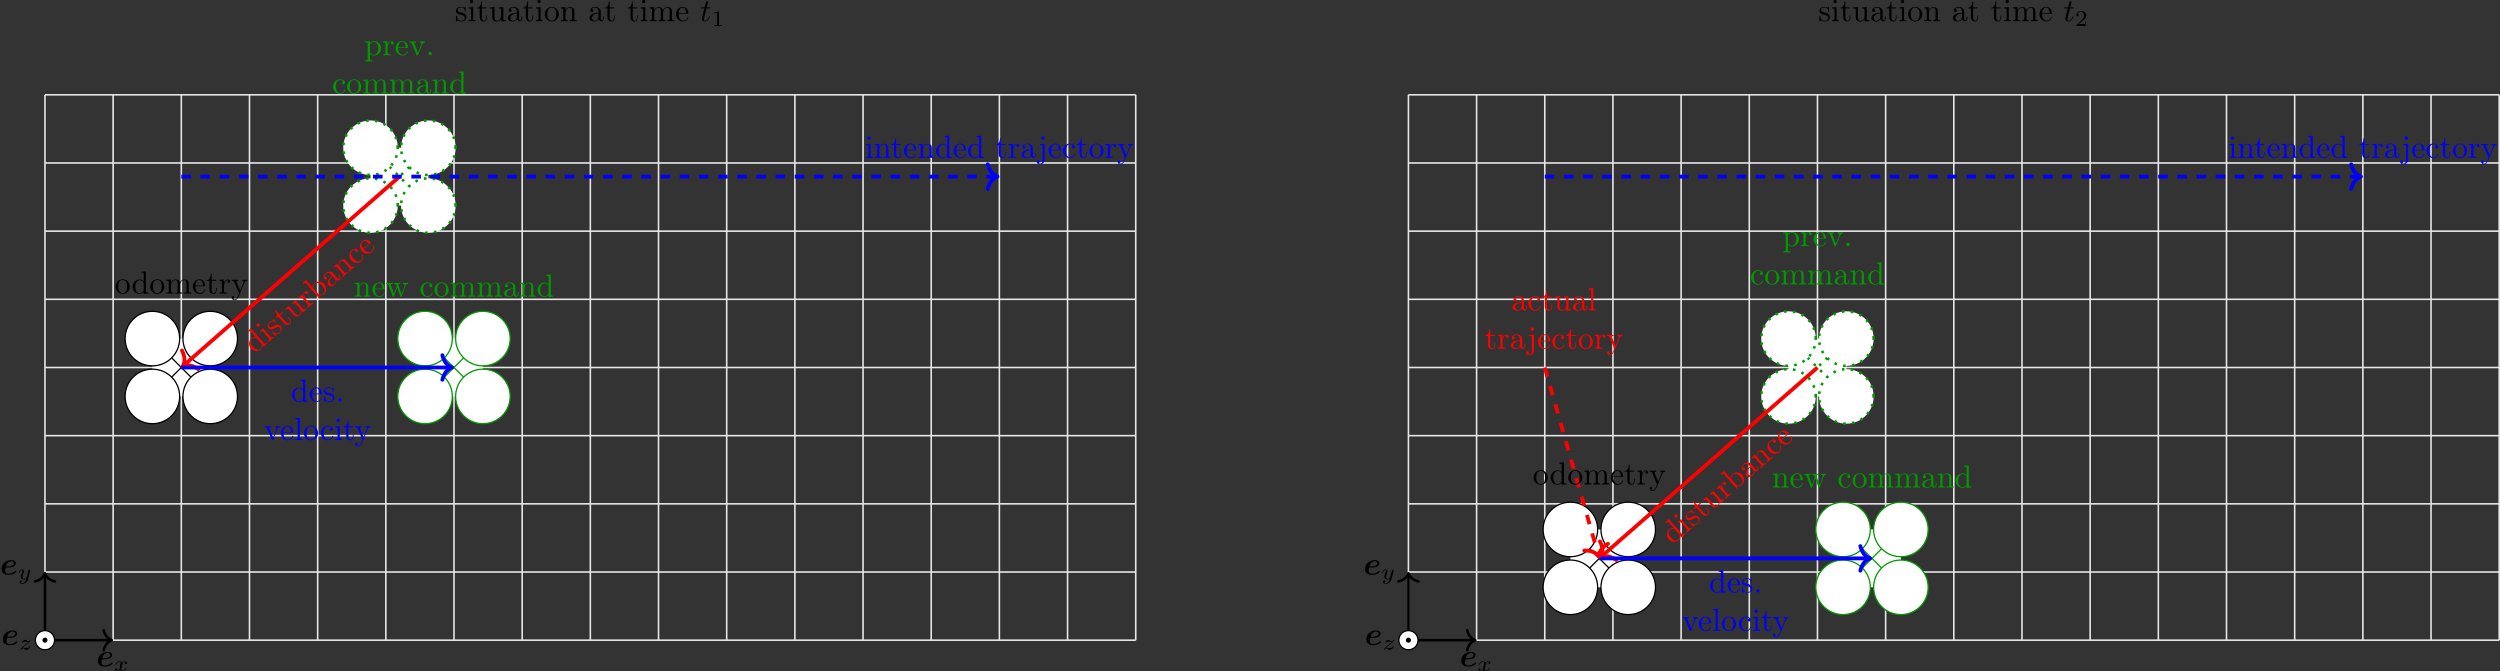<?xml version='1.0' encoding='UTF-8'?>
<!-- This file was generated by dvisvgm 2.1.3 -->
<svg height='209.285pt' version='1.1' viewBox='3.32 -212.605 779.638 209.285' width='779.638pt' xmlns='http://www.w3.org/2000/svg' xmlns:xlink='http://www.w3.org/1999/xlink'>
<rect x="3.32" y="-212.605" width="779.638" height="209.285" fill="#333333" stroke="none"/>
<defs>
<path d='M2.212 -2.172C2.879 -2.172 3.527 -2.232 3.945 -2.371C4.792 -2.66 4.932 -3.228 4.932 -3.547C4.932 -4.125 4.384 -4.503 3.567 -4.503C1.763 -4.503 0.488 -3.258 0.488 -1.714C0.488 -0.568 1.255 0.08 2.57 0.08C2.829 0.08 3.517 0.07 4.115 -0.159C4.692 -0.389 5.091 -0.797 5.091 -0.917C5.091 -0.996 4.932 -1.176 4.842 -1.176C4.782 -1.176 4.762 -1.146 4.692 -1.066C4.154 -0.498 3.377 -0.279 2.6 -0.279C1.883 -0.279 1.624 -0.677 1.624 -1.245C1.624 -1.435 1.664 -1.763 1.773 -2.172H2.212ZM1.863 -2.531C2.042 -3.258 2.281 -3.527 2.451 -3.686C2.8 -4.035 3.258 -4.144 3.567 -4.144C3.925 -4.144 4.334 -3.985 4.334 -3.537C4.334 -2.531 2.829 -2.531 1.863 -2.531Z' id='g0-101'/>
<path d='M2.052 -3.985H2.989C3.188 -3.985 3.288 -3.985 3.288 -4.184C3.288 -4.294 3.188 -4.294 3.009 -4.294H2.132C2.491 -5.709 2.54 -5.908 2.54 -5.968C2.54 -6.137 2.421 -6.237 2.252 -6.237C2.222 -6.237 1.943 -6.227 1.853 -5.878L1.465 -4.294H0.528C0.329 -4.294 0.229 -4.294 0.229 -4.105C0.229 -3.985 0.309 -3.985 0.508 -3.985H1.385C0.667 -1.156 0.628 -0.986 0.628 -0.807C0.628 -0.269 1.006 0.11 1.544 0.11C2.56 0.11 3.128 -1.345 3.128 -1.425C3.128 -1.524 3.049 -1.524 3.009 -1.524C2.919 -1.524 2.909 -1.494 2.859 -1.385C2.431 -0.349 1.903 -0.11 1.564 -0.11C1.355 -0.11 1.255 -0.239 1.255 -0.568C1.255 -0.807 1.275 -0.877 1.315 -1.046L2.052 -3.985Z' id='g2-116'/>
<path d='M1.305 -1.056C1.056 -1.026 0.857 -0.797 0.857 -0.548S1.056 -0.01 1.365 -0.01C1.634 -0.01 1.913 -0.219 1.913 -0.528C1.913 -0.787 1.714 -1.066 1.395 -1.066C1.365 -1.066 1.335 -1.056 1.305 -1.056Z' id='g1-46'/>
<path d='M1.116 -3.796C1.365 -4.105 1.803 -4.244 2.172 -4.244C2.909 -4.244 3.238 -3.577 3.238 -2.869V-2.61C2.092 -2.61 0.408 -2.252 0.408 -0.946V-0.867C0.488 -0.1 1.455 0.1 2.022 0.1C2.531 0.1 3.178 -0.239 3.308 -0.747H3.318C3.377 -0.319 3.646 0.05 4.095 0.05C4.503 0.05 4.862 -0.279 4.912 -0.727V-1.455H4.663V-0.946C4.663 -0.677 4.613 -0.269 4.304 -0.269C3.985 -0.269 3.935 -0.658 3.935 -0.927V-2.59C3.935 -2.72 3.945 -2.839 3.945 -2.969C3.945 -3.935 3.039 -4.463 2.212 -4.463C1.584 -4.463 0.697 -4.154 0.697 -3.357C0.697 -3.068 0.907 -2.879 1.166 -2.879C1.445 -2.879 1.614 -3.098 1.614 -3.337C1.614 -3.626 1.385 -3.796 1.116 -3.796ZM3.238 -2.401V-1.395C3.238 -0.707 2.76 -0.159 2.112 -0.12H2.072C1.604 -0.12 1.186 -0.488 1.186 -0.966V-1.016C1.255 -2.022 2.381 -2.371 3.238 -2.401Z' id='g1-97'/>
<path d='M0.269 -6.814V-6.506H0.438C0.747 -6.506 1.046 -6.476 1.046 -6.007V-0.01L1.285 -0.03L1.415 -0.199L1.654 -0.618H1.674C1.913 -0.139 2.501 0.1 2.999 0.1C4.234 0.1 5.191 -0.976 5.191 -2.162C5.191 -3.308 4.314 -4.403 3.039 -4.403C2.521 -4.403 2.062 -4.154 1.714 -3.766V-6.924L0.269 -6.814ZM4.344 -1.913C4.304 -1.435 4.254 -1.016 3.955 -0.648C3.706 -0.329 3.328 -0.12 2.929 -0.12C2.501 -0.12 2.112 -0.369 1.883 -0.727C1.803 -0.837 1.743 -0.927 1.743 -1.076V-2.74C1.743 -2.869 1.734 -2.999 1.734 -3.128C1.734 -3.726 2.461 -4.184 3.019 -4.184C4.095 -4.184 4.354 -2.929 4.354 -2.142C4.354 -2.062 4.354 -1.993 4.344 -1.913Z' id='g1-98'/>
<path d='M3.577 -3.856C3.318 -3.836 3.108 -3.676 3.108 -3.397C3.108 -3.128 3.298 -2.939 3.567 -2.939C3.865 -2.939 4.025 -3.158 4.025 -3.437V-3.497C3.925 -4.224 3.078 -4.463 2.501 -4.463C1.285 -4.463 0.329 -3.397 0.329 -2.162C0.329 -1.036 1.205 0.1 2.491 0.1C3.148 0.1 3.796 -0.259 4.065 -0.956C4.085 -1.016 4.135 -1.106 4.135 -1.176S4.085 -1.295 4.015 -1.295C3.865 -1.295 3.776 -0.917 3.706 -0.787C3.467 -0.399 3.059 -0.159 2.61 -0.149C1.544 -0.149 1.215 -1.215 1.166 -2.002V-2.122C1.166 -2.919 1.355 -4.115 2.451 -4.214H2.531C2.899 -4.214 3.288 -4.105 3.577 -3.856Z' id='g1-99'/>
<path d='M3.029 -6.814V-6.506H3.188C3.537 -6.506 3.806 -6.466 3.806 -5.888L3.796 -3.796C3.557 -4.194 2.989 -4.403 2.531 -4.403C1.305 -4.403 0.329 -3.347 0.329 -2.142C0.329 -1.076 1.146 0.1 2.461 0.1C2.979 0.1 3.447 -0.149 3.776 -0.548V0.1L5.25 -0.01V-0.319H5.081C4.772 -0.319 4.473 -0.349 4.473 -0.817V-6.924L3.029 -6.814ZM1.166 -1.903V-2.052C1.166 -2.79 1.255 -3.537 1.943 -3.995C2.142 -4.115 2.371 -4.184 2.6 -4.184C3.088 -4.184 3.786 -3.786 3.786 -3.158C3.786 -3.029 3.776 -2.899 3.776 -2.77V-1.116C3.776 -0.986 3.726 -0.897 3.656 -0.797C3.397 -0.408 2.969 -0.12 2.501 -0.12C1.773 -0.12 1.315 -0.787 1.205 -1.474C1.186 -1.614 1.186 -1.763 1.166 -1.903Z' id='g1-100'/>
<path d='M1.116 -2.311H3.985C4.095 -2.311 4.144 -2.381 4.144 -2.491C4.144 -3.547 3.497 -4.463 2.381 -4.463C1.156 -4.463 0.279 -3.377 0.279 -2.192C0.279 -1.275 0.787 -0.458 1.664 -0.06C1.893 0.04 2.162 0.1 2.411 0.1H2.441C3.208 0.1 3.846 -0.329 4.115 -1.096C4.125 -1.126 4.125 -1.166 4.125 -1.196C4.125 -1.265 4.085 -1.315 4.015 -1.315C3.865 -1.315 3.806 -0.986 3.746 -0.877C3.497 -0.438 3.019 -0.149 2.501 -0.149C2.132 -0.149 1.813 -0.359 1.544 -0.628C1.146 -1.086 1.116 -1.734 1.116 -2.311ZM1.126 -2.521C1.126 -3.288 1.534 -4.244 2.351 -4.244H2.401C3.377 -4.154 3.367 -3.118 3.467 -2.521H1.126Z' id='g1-101'/>
<path d='M0.369 -4.294V-3.985H0.558C0.847 -3.985 1.106 -3.945 1.106 -3.487V-0.727C1.106 -0.379 0.927 -0.319 0.329 -0.319V-0.01H2.471V-0.319H2.271C2.012 -0.319 1.773 -0.349 1.773 -0.667V-4.403L0.369 -4.294ZM1.205 -6.665C0.956 -6.635 0.757 -6.416 0.757 -6.147C0.757 -5.858 1.006 -5.619 1.285 -5.619C1.554 -5.619 1.813 -5.838 1.813 -6.147C1.813 -6.436 1.564 -6.675 1.285 -6.675C1.255 -6.675 1.235 -6.665 1.205 -6.665Z' id='g1-105'/>
<path d='M0.578 -4.294V-3.985H0.767C1.106 -3.985 1.425 -3.955 1.425 -3.497V-0.199C1.425 -0.02 1.435 0.159 1.435 0.339C1.435 0.897 1.375 1.813 0.697 1.813C0.548 1.813 0.289 1.783 0.169 1.674C0.399 1.644 0.518 1.435 0.518 1.225C0.518 0.936 0.299 0.777 0.06 0.777H0.02C-0.209 0.777 -0.399 0.996 -0.399 1.235C-0.399 1.793 0.219 2.032 0.687 2.032C1.455 2.032 2.092 1.415 2.092 0.488V-4.403L0.578 -4.294ZM1.484 -6.665C1.235 -6.635 1.036 -6.416 1.036 -6.147C1.036 -5.858 1.285 -5.619 1.564 -5.619C1.833 -5.619 2.092 -5.838 2.092 -6.147C2.092 -6.436 1.843 -6.675 1.564 -6.675C1.534 -6.675 1.514 -6.665 1.484 -6.665Z' id='g1-106'/>
<path d='M0.329 -6.814V-6.506H0.478C0.847 -6.506 1.106 -6.466 1.106 -5.988V-0.956C1.106 -0.887 1.116 -0.817 1.116 -0.737C1.116 -0.359 0.847 -0.319 0.568 -0.319H0.329V-0.01H2.55V-0.319H2.301C2.012 -0.319 1.773 -0.359 1.773 -0.747V-6.924L0.329 -6.814Z' id='g1-108'/>
<path d='M0.319 -4.294V-3.985H0.468C0.797 -3.985 1.096 -3.955 1.096 -3.487V-0.737C1.096 -0.329 0.817 -0.319 0.379 -0.319H0.319V-0.01H2.57V-0.319H2.311C2.032 -0.319 1.793 -0.359 1.793 -0.727V-2.55C1.793 -3.278 2.192 -4.184 3.148 -4.184C3.786 -4.184 3.856 -3.527 3.856 -3.068V-0.697C3.856 -0.339 3.557 -0.319 3.228 -0.319H3.078V-0.01H5.33V-0.319H5.071C4.792 -0.319 4.553 -0.359 4.553 -0.727V-2.55C4.553 -3.278 4.951 -4.184 5.908 -4.184C6.545 -4.184 6.615 -3.527 6.615 -3.068V-0.697C6.615 -0.339 6.316 -0.319 5.988 -0.319H5.838V-0.01H8.09V-0.319H7.88C7.582 -0.319 7.313 -0.349 7.313 -0.697V-2.949C7.313 -3.318 7.293 -3.646 7.054 -3.985C6.795 -4.314 6.366 -4.403 5.968 -4.403C5.32 -4.403 4.792 -4.025 4.523 -3.447C4.334 -4.154 3.885 -4.403 3.198 -4.403C2.56 -4.403 1.953 -4.005 1.743 -3.387L1.734 -4.403L0.319 -4.294Z' id='g1-109'/>
<path d='M0.319 -4.294V-3.985H0.468C0.797 -3.985 1.096 -3.955 1.096 -3.487V-0.737C1.096 -0.329 0.817 -0.319 0.379 -0.319H0.319V-0.01H2.57V-0.319H2.311C2.032 -0.319 1.793 -0.359 1.793 -0.727V-2.55C1.793 -3.268 2.162 -4.184 3.148 -4.184C3.786 -4.184 3.846 -3.497 3.846 -3.068V-0.687C3.846 -0.349 3.557 -0.319 3.248 -0.319H3.068V-0.01H5.32V-0.319H5.071C4.802 -0.319 4.543 -0.359 4.543 -0.697V-2.879C4.543 -3.208 4.533 -3.547 4.374 -3.846C4.144 -4.284 3.636 -4.403 3.178 -4.403C2.57 -4.403 1.943 -3.985 1.743 -3.387L1.734 -4.403L0.319 -4.294Z' id='g1-110'/>
<path d='M2.341 -4.463C1.086 -4.334 0.279 -3.278 0.279 -2.122C0.279 -0.996 1.166 0.1 2.491 0.1C3.686 0.1 4.692 -0.877 4.692 -2.132C4.692 -3.318 3.796 -4.473 2.471 -4.473C2.431 -4.473 2.381 -4.463 2.341 -4.463ZM1.116 -1.893V-2.331C1.116 -3.088 1.355 -4.244 2.481 -4.244C3.288 -4.244 3.746 -3.567 3.836 -2.809C3.856 -2.59 3.856 -2.381 3.856 -2.162C3.856 -1.514 3.786 -0.707 3.148 -0.339C2.949 -0.209 2.73 -0.149 2.501 -0.149C1.773 -0.149 1.265 -0.717 1.156 -1.494C1.136 -1.624 1.136 -1.763 1.116 -1.893Z' id='g1-111'/>
<path d='M0.269 -4.294V-3.985H0.458C0.757 -3.985 1.046 -3.955 1.046 -3.557V1.215C1.046 1.574 0.787 1.614 0.498 1.614H0.269V1.923H2.521V1.614H2.281C1.983 1.614 1.743 1.574 1.743 1.215L1.753 -0.508C1.983 -0.1 2.54 0.1 2.969 0.1C4.204 0.1 5.191 -0.956 5.191 -2.162C5.191 -3.357 4.264 -4.403 3.098 -4.403C2.55 -4.403 2.072 -4.164 1.714 -3.756V-4.403L0.269 -4.294ZM4.344 -1.983C4.294 -1.255 3.905 -0.209 2.999 -0.12H2.939C2.511 -0.12 2.122 -0.359 1.883 -0.717C1.803 -0.827 1.743 -0.927 1.743 -1.066V-2.74C1.743 -2.869 1.734 -2.999 1.734 -3.128C1.734 -3.656 2.411 -4.154 2.999 -4.154C4.005 -4.154 4.354 -2.849 4.354 -2.142C4.354 -2.092 4.354 -2.032 4.344 -1.983Z' id='g1-112'/>
<path d='M0.269 -4.294V-3.985H0.418C0.747 -3.985 1.046 -3.955 1.046 -3.487V-0.737C1.046 -0.329 0.767 -0.319 0.329 -0.319H0.269V-0.01H2.68V-0.319C2.56 -0.319 2.421 -0.309 2.301 -0.309C1.983 -0.309 1.714 -0.359 1.714 -0.727V-2.052C1.714 -2.899 1.913 -4.184 2.889 -4.184C2.929 -4.184 2.959 -4.184 2.999 -4.174V-4.164C2.849 -4.105 2.77 -3.945 2.77 -3.786C2.77 -3.557 2.919 -3.397 3.148 -3.357C3.437 -3.357 3.626 -3.537 3.626 -3.786C3.626 -4.184 3.248 -4.403 2.889 -4.403C2.301 -4.403 1.773 -3.875 1.674 -3.337L1.664 -4.403L0.269 -4.294Z' id='g1-114'/>
<path d='M1.753 -4.463C1.385 -4.423 0.996 -4.354 0.707 -4.105C0.468 -3.895 0.329 -3.557 0.329 -3.238C0.329 -1.534 3.098 -2.501 3.098 -1.006C3.098 -0.399 2.55 -0.12 2.002 -0.12C1.245 -0.12 0.737 -0.658 0.598 -1.514C0.578 -1.604 0.568 -1.694 0.448 -1.694C0.369 -1.694 0.329 -1.634 0.329 -1.564V0.01C0.339 0.06 0.369 0.09 0.418 0.1H0.438C0.598 0.1 0.757 -0.269 0.877 -0.299H0.887C0.966 -0.299 1.235 -0.05 1.445 0.02C1.614 0.08 1.793 0.1 1.973 0.1C2.8 0.1 3.587 -0.339 3.587 -1.255C3.587 -1.913 3.108 -2.451 2.451 -2.62C1.833 -2.79 0.817 -2.79 0.817 -3.517C0.817 -4.125 1.484 -4.274 1.923 -4.274C2.411 -4.274 3.088 -4.005 3.088 -3.148C3.088 -3.059 3.098 -2.979 3.208 -2.979C3.308 -2.979 3.347 -3.059 3.347 -3.158C3.347 -3.208 3.337 -3.258 3.337 -3.298V-4.324C3.337 -4.384 3.308 -4.463 3.228 -4.463C3.068 -4.463 2.969 -4.214 2.859 -4.214H2.849C2.77 -4.214 2.61 -4.344 2.491 -4.384C2.311 -4.443 2.112 -4.473 1.923 -4.473C1.863 -4.473 1.813 -4.463 1.753 -4.463Z' id='g1-115'/>
<path d='M1.484 -6.137C1.484 -5.45 1.196 -4.204 0.179 -4.204V-3.985H1.036V-1.415C1.036 -1.086 1.056 -0.757 1.215 -0.468C1.435 -0.07 1.903 0.1 2.341 0.1C3.158 0.1 3.318 -0.817 3.318 -1.445V-1.813H3.068C3.068 -1.664 3.078 -1.514 3.078 -1.355C3.078 -0.917 2.979 -0.149 2.391 -0.149C1.823 -0.149 1.734 -0.837 1.734 -1.285V-3.985H3.148V-4.294H1.734V-6.137H1.484Z' id='g1-116'/>
<path d='M0.319 -4.294V-3.985H0.458C0.737 -3.985 1.026 -3.965 1.086 -3.666C1.096 -3.557 1.096 -3.457 1.096 -3.347V-1.365C1.096 -1.036 1.106 -0.727 1.285 -0.438C1.554 -0.01 2.122 0.11 2.59 0.11C3.039 0.11 3.447 -0.09 3.696 -0.458C3.766 -0.558 3.836 -0.658 3.865 -0.777L3.875 0.1L5.32 -0.01V-0.319H5.171C4.842 -0.319 4.543 -0.349 4.543 -0.797V-4.403L3.068 -4.294V-3.985H3.218C3.547 -3.985 3.846 -3.955 3.846 -3.487V-1.684C3.846 -0.946 3.467 -0.13 2.64 -0.13C2.082 -0.13 1.793 -0.269 1.793 -1.325V-4.403L0.319 -4.294Z' id='g1-117'/>
<path d='M0.189 -4.294V-3.985H0.379C0.877 -3.985 0.917 -3.786 1.225 -3.029L2.032 -1.026C2.192 -0.648 2.391 0.1 2.63 0.1C2.859 0.1 3.049 -0.618 3.198 -0.986L4.035 -3.049C4.284 -3.666 4.503 -3.985 5.061 -3.985V-4.294H3.457V-3.985C3.676 -3.985 3.925 -3.816 3.925 -3.577C3.925 -3.447 3.865 -3.308 3.816 -3.178C3.527 -2.471 3.248 -1.773 2.959 -1.076C2.929 -0.986 2.879 -0.897 2.859 -0.797H2.849C2.78 -1.026 2.67 -1.255 2.58 -1.484L1.763 -3.497C1.734 -3.577 1.694 -3.656 1.694 -3.736V-3.776C1.743 -3.975 2.052 -3.985 2.252 -3.985V-4.294H0.189Z' id='g1-118'/>
<path d='M0.179 -4.294V-3.985H0.329C0.847 -3.985 0.867 -3.766 1.116 -3.059C1.365 -2.371 1.624 -1.684 1.863 -0.996L2.162 -0.159C2.202 -0.05 2.232 0.09 2.371 0.1H2.391C2.61 0.1 2.75 -0.568 2.879 -0.897C3.059 -1.425 3.248 -1.953 3.447 -2.481C3.497 -2.62 3.557 -2.76 3.587 -2.899H3.597C3.626 -2.76 3.686 -2.62 3.736 -2.481L4.025 -1.674C4.204 -1.156 4.403 -0.648 4.583 -0.13C4.623 -0.02 4.663 0.1 4.802 0.1C5.021 0.1 5.191 -0.608 5.31 -0.966L5.878 -2.55C6.107 -3.178 6.247 -3.985 7.004 -3.985V-4.294H5.36V-3.985C5.619 -3.975 5.898 -3.836 5.928 -3.557C5.928 -3.278 5.758 -2.959 5.669 -2.7C5.509 -2.271 5.36 -1.843 5.21 -1.415C5.131 -1.205 5.031 -0.986 4.981 -0.767H4.971C4.922 -1.006 4.792 -1.305 4.692 -1.554C4.463 -2.202 4.224 -2.839 4.005 -3.497C3.975 -3.567 3.945 -3.646 3.945 -3.726V-3.766C3.995 -3.985 4.324 -3.985 4.523 -3.985V-4.294H2.59V-3.985H2.77C3.158 -3.985 3.248 -3.836 3.377 -3.497C3.397 -3.427 3.447 -3.337 3.447 -3.258C3.437 -3.168 3.387 -3.068 3.357 -2.989L2.79 -1.405C2.73 -1.235 2.68 -1.066 2.61 -0.907C2.491 -1.166 2.411 -1.455 2.311 -1.724C2.162 -2.152 2.002 -2.58 1.853 -3.009L1.674 -3.517C1.654 -3.577 1.614 -3.646 1.614 -3.716C1.614 -3.975 1.983 -3.985 2.202 -3.985V-4.294H0.179Z' id='g1-119'/>
<path d='M0.189 -4.294V-3.985H0.349C0.628 -3.985 0.847 -3.955 1.016 -3.577C1.474 -2.481 1.913 -1.375 2.381 -0.279C2.411 -0.199 2.481 -0.09 2.481 0C2.481 0.01 2.471 0.03 2.471 0.04C2.401 0.249 2.301 0.448 2.212 0.648C2.012 1.136 1.724 1.813 1.106 1.813C0.956 1.813 0.757 1.753 0.638 1.634C0.827 1.604 1.026 1.494 1.026 1.215C1.026 0.996 0.877 0.817 0.658 0.797C0.349 0.797 0.189 0.976 0.189 1.225C0.189 1.724 0.658 2.032 1.106 2.032H1.116C1.833 2.032 2.212 1.295 2.461 0.707L2.76 -0.01C3.108 -0.867 3.467 -1.724 3.826 -2.58L4.065 -3.148C4.234 -3.616 4.493 -3.985 5.061 -3.985V-4.294H3.457V-3.985C3.686 -3.985 3.915 -3.826 3.915 -3.577C3.915 -3.447 3.856 -3.318 3.806 -3.198C3.517 -2.521 3.258 -1.833 2.959 -1.156C2.929 -1.066 2.879 -0.976 2.859 -0.887H2.849C2.78 -1.116 2.67 -1.325 2.58 -1.544C2.321 -2.192 2.012 -2.849 1.773 -3.507C1.743 -3.577 1.704 -3.646 1.704 -3.726V-3.766C1.763 -3.985 2.052 -3.985 2.252 -3.985V-4.294H0.189Z' id='g1-121'/>
<path d='M2.336 -4.435C2.336 -4.624 2.322 -4.631 2.127 -4.631C1.681 -4.191 1.046 -4.184 0.76 -4.184V-3.933C0.928 -3.933 1.388 -3.933 1.771 -4.129V-0.572C1.771 -0.342 1.771 -0.251 1.074 -0.251H0.809V0C0.934 -0.007 1.792 -0.028 2.05 -0.028C2.267 -0.028 3.145 -0.007 3.299 0V-0.251H3.034C2.336 -0.251 2.336 -0.342 2.336 -0.572V-4.435Z' id='g4-49'/>
<path d='M3.522 -1.269H3.285C3.264 -1.116 3.194 -0.704 3.103 -0.635C3.048 -0.593 2.511 -0.593 2.413 -0.593H1.13C1.862 -1.241 2.106 -1.437 2.525 -1.764C3.041 -2.176 3.522 -2.608 3.522 -3.271C3.522 -4.115 2.783 -4.631 1.89 -4.631C1.025 -4.631 0.439 -4.024 0.439 -3.382C0.439 -3.027 0.739 -2.992 0.809 -2.992C0.976 -2.992 1.179 -3.11 1.179 -3.361C1.179 -3.487 1.13 -3.731 0.767 -3.731C0.983 -4.226 1.458 -4.38 1.785 -4.38C2.483 -4.38 2.845 -3.836 2.845 -3.271C2.845 -2.664 2.413 -2.183 2.19 -1.932L0.509 -0.272C0.439 -0.209 0.439 -0.195 0.439 0H3.313L3.522 -1.269Z' id='g4-50'/>
<path d='M1.736 -0.739C1.667 -0.502 1.437 -0.126 1.081 -0.126C1.06 -0.126 0.851 -0.126 0.704 -0.223C0.99 -0.314 1.011 -0.565 1.011 -0.607C1.011 -0.76 0.893 -0.865 0.732 -0.865C0.537 -0.865 0.335 -0.697 0.335 -0.439C0.335 -0.091 0.725 0.07 1.067 0.07C1.388 0.07 1.674 -0.133 1.848 -0.425C2.015 -0.056 2.399 0.07 2.678 0.07C3.48 0.07 3.905 -0.802 3.905 -0.997C3.905 -1.088 3.815 -1.088 3.794 -1.088C3.696 -1.088 3.689 -1.053 3.661 -0.969C3.515 -0.488 3.096 -0.126 2.706 -0.126C2.427 -0.126 2.28 -0.314 2.28 -0.579C2.28 -0.76 2.448 -1.395 2.643 -2.169C2.783 -2.706 3.096 -2.88 3.327 -2.88C3.34 -2.88 3.557 -2.88 3.703 -2.783C3.48 -2.72 3.396 -2.525 3.396 -2.399C3.396 -2.246 3.515 -2.141 3.675 -2.141S4.066 -2.273 4.066 -2.566C4.066 -2.957 3.619 -3.075 3.34 -3.075C2.992 -3.075 2.713 -2.845 2.559 -2.58C2.434 -2.866 2.113 -3.075 1.723 -3.075C0.941 -3.075 0.495 -2.218 0.495 -2.008C0.495 -1.918 0.593 -1.918 0.614 -1.918C0.704 -1.918 0.711 -1.946 0.746 -2.036C0.921 -2.58 1.36 -2.88 1.702 -2.88C1.932 -2.88 2.12 -2.755 2.12 -2.42C2.12 -2.28 2.036 -1.932 1.974 -1.695L1.736 -0.739Z' id='g3-120'/>
<path d='M3.877 -2.629C3.905 -2.727 3.905 -2.741 3.905 -2.783C3.905 -2.922 3.794 -3.006 3.675 -3.006C3.599 -3.006 3.466 -2.971 3.389 -2.838C3.368 -2.797 3.313 -2.573 3.278 -2.434L3.131 -1.855C3.089 -1.688 2.873 -0.809 2.852 -0.732C2.845 -0.732 2.538 -0.126 1.995 -0.126C1.52 -0.126 1.52 -0.579 1.52 -0.704C1.52 -1.081 1.681 -1.52 1.89 -2.057C1.974 -2.28 2.008 -2.364 2.008 -2.483C2.008 -2.817 1.723 -3.075 1.346 -3.075C0.642 -3.075 0.328 -2.127 0.328 -2.008C0.328 -1.918 0.425 -1.918 0.446 -1.918C0.544 -1.918 0.551 -1.953 0.572 -2.029C0.746 -2.608 1.046 -2.88 1.325 -2.88C1.444 -2.88 1.499 -2.803 1.499 -2.636C1.499 -2.476 1.437 -2.322 1.402 -2.232C1.067 -1.381 0.997 -1.123 0.997 -0.816C0.997 -0.697 0.997 -0.37 1.269 -0.146C1.485 0.035 1.778 0.07 1.967 0.07C2.246 0.07 2.497 -0.035 2.727 -0.244C2.636 0.139 2.559 0.432 2.267 0.781C2.078 0.997 1.799 1.227 1.43 1.227C1.381 1.227 1.053 1.227 0.907 0.997C1.283 0.955 1.283 0.621 1.283 0.614C1.283 0.391 1.081 0.349 1.011 0.349C0.837 0.349 0.607 0.488 0.607 0.809C0.607 1.165 0.941 1.423 1.437 1.423C2.141 1.423 2.999 0.879 3.215 0.007L3.877 -2.629Z' id='g3-121'/>
<path d='M1.172 -0.614C1.353 -0.795 1.478 -0.928 2.071 -1.402C2.218 -1.52 2.741 -1.939 2.943 -2.134C3.368 -2.552 3.633 -2.908 3.633 -2.992S3.543 -3.075 3.515 -3.075C3.452 -3.075 3.431 -3.062 3.396 -3.006C3.18 -2.685 3.034 -2.58 2.866 -2.58C2.783 -2.58 2.678 -2.587 2.469 -2.79C2.232 -3.027 2.078 -3.075 1.918 -3.075C1.36 -3.075 0.983 -2.469 0.983 -2.26C0.983 -2.197 1.053 -2.176 1.102 -2.176C1.186 -2.176 1.2 -2.197 1.227 -2.273C1.332 -2.518 1.723 -2.532 1.834 -2.532C1.995 -2.532 2.176 -2.49 2.273 -2.469C2.657 -2.385 2.706 -2.385 2.88 -2.385C2.699 -2.197 2.573 -2.071 1.911 -1.541C1.367 -1.109 1.179 -0.934 1.046 -0.795C0.628 -0.384 0.425 -0.077 0.425 -0.014C0.425 0.07 0.516 0.07 0.544 0.07C0.614 0.07 0.628 0.056 0.663 0C0.851 -0.265 1.067 -0.425 1.304 -0.425C1.388 -0.425 1.492 -0.418 1.681 -0.244C1.897 -0.035 2.036 0.07 2.26 0.07C3.006 0.07 3.473 -0.774 3.473 -1.011C3.473 -1.095 3.396 -1.102 3.354 -1.102C3.271 -1.102 3.257 -1.067 3.229 -0.99C3.096 -0.642 2.685 -0.474 2.343 -0.474C2.183 -0.474 2.008 -0.509 1.834 -0.551C1.513 -0.621 1.458 -0.621 1.332 -0.621C1.318 -0.621 1.213 -0.621 1.172 -0.614Z' id='g3-122'/>
</defs>
<g id='page1'>
<g transform='matrix(1 0 0 1 127.838 -193.036)'>
<use x='17.342' xlink:href='#g1-115' y='-12.96'/>
<use x='21.271' xlink:href='#g1-105' y='-12.96'/>
<use x='24.038' xlink:href='#g1-116' y='-12.96'/>
<use x='27.911' xlink:href='#g1-117' y='-12.96'/>
<use x='33.444' xlink:href='#g1-97' y='-12.96'/>
<use x='38.425' xlink:href='#g1-116' y='-12.96'/>
<use x='42.298' xlink:href='#g1-105' y='-12.96'/>
<use x='45.065' xlink:href='#g1-111' y='-12.96'/>
<use x='50.045' xlink:href='#g1-110' y='-12.96'/>
<use x='58.898' xlink:href='#g1-97' y='-12.96'/>
<use x='63.878' xlink:href='#g1-116' y='-12.96'/>
<use x='71.072' xlink:href='#g1-116' y='-12.96'/>
<use x='74.945' xlink:href='#g1-105' y='-12.96'/>
<use x='77.712' xlink:href='#g1-109' y='-12.96'/>
<use x='86.012' xlink:href='#g1-101' y='-12.96'/>
<use x='93.759' xlink:href='#g2-116' y='-12.96'/>
<use x='97.357' xlink:href='#g4-49' y='-11.466'/>
</g>
<path d='M17.344 -12.961V-183.039' fill='none' stroke='#e6e6e6' stroke-miterlimit='10.037' stroke-width='0.5'/>
<path d='M38.602 -12.961V-183.039' fill='none' stroke='#e6e6e6' stroke-miterlimit='10.037' stroke-width='0.5'/>
<path d='M59.863 -12.961V-183.039' fill='none' stroke='#e6e6e6' stroke-miterlimit='10.037' stroke-width='0.5'/>
<path d='M81.121 -12.961V-183.039' fill='none' stroke='#e6e6e6' stroke-miterlimit='10.037' stroke-width='0.5'/>
<path d='M102.383 -12.961V-183.039' fill='none' stroke='#e6e6e6' stroke-miterlimit='10.037' stroke-width='0.5'/>
<path d='M123.644 -12.961V-183.039' fill='none' stroke='#e6e6e6' stroke-miterlimit='10.037' stroke-width='0.5'/>
<path d='M144.902 -12.961V-183.039' fill='none' stroke='#e6e6e6' stroke-miterlimit='10.037' stroke-width='0.5'/>
<path d='M166.164 -12.961V-183.039' fill='none' stroke='#e6e6e6' stroke-miterlimit='10.037' stroke-width='0.5'/>
<path d='M187.422 -12.961V-183.039' fill='none' stroke='#e6e6e6' stroke-miterlimit='10.037' stroke-width='0.5'/>
<path d='M208.683 -12.961V-183.039' fill='none' stroke='#e6e6e6' stroke-miterlimit='10.037' stroke-width='0.5'/>
<path d='M229.941 -12.961V-183.039' fill='none' stroke='#e6e6e6' stroke-miterlimit='10.037' stroke-width='0.5'/>
<path d='M251.203 -12.961V-183.039' fill='none' stroke='#e6e6e6' stroke-miterlimit='10.037' stroke-width='0.5'/>
<path d='M272.465 -12.961V-183.039' fill='none' stroke='#e6e6e6' stroke-miterlimit='10.037' stroke-width='0.5'/>
<path d='M293.723 -12.961V-183.039' fill='none' stroke='#e6e6e6' stroke-miterlimit='10.037' stroke-width='0.5'/>
<path d='M314.984 -12.961V-183.039' fill='none' stroke='#e6e6e6' stroke-miterlimit='10.037' stroke-width='0.5'/>
<path d='M336.242 -12.961V-183.039' fill='none' stroke='#e6e6e6' stroke-miterlimit='10.037' stroke-width='0.5'/>
<path d='M357.504 -12.961V-183.039' fill='none' stroke='#e6e6e6' stroke-miterlimit='10.037' stroke-width='0.5'/>
<path d='M17.344 -12.961H357.504' fill='none' stroke='#e6e6e6' stroke-miterlimit='10.037' stroke-width='0.5'/>
<path d='M17.344 -34.219H357.504' fill='none' stroke='#e6e6e6' stroke-miterlimit='10.037' stroke-width='0.5'/>
<path d='M17.344 -55.48H357.504' fill='none' stroke='#e6e6e6' stroke-miterlimit='10.037' stroke-width='0.5'/>
<path d='M17.344 -76.742H357.504' fill='none' stroke='#e6e6e6' stroke-miterlimit='10.037' stroke-width='0.5'/>
<path d='M17.344 -98H357.504' fill='none' stroke='#e6e6e6' stroke-miterlimit='10.037' stroke-width='0.5'/>
<path d='M17.344 -119.262H357.504' fill='none' stroke='#e6e6e6' stroke-miterlimit='10.037' stroke-width='0.5'/>
<path d='M17.344 -140.519H357.504' fill='none' stroke='#e6e6e6' stroke-miterlimit='10.037' stroke-width='0.5'/>
<path d='M17.344 -161.781H357.504' fill='none' stroke='#e6e6e6' stroke-miterlimit='10.037' stroke-width='0.5'/>
<path d='M17.344 -183.039H357.504' fill='none' stroke='#e6e6e6' stroke-miterlimit='10.037' stroke-width='0.5'/>
<path d='M17.344 -12.961H37.805' fill='none' stroke='#000000' stroke-miterlimit='10.037' stroke-width='0.8'/>
<path d='M35.652 -16.07C36.121 -14.203 37.156 -13.324 38.203 -12.961C37.156 -12.598 36.121 -11.715 35.652 -9.848' fill='none' stroke='#000000' stroke-linecap='round' stroke-linejoin='round' stroke-miterlimit='10.037' stroke-width='0.8'/>
<g transform='matrix(1 0 0 1 15.994 8.146)'>
<use x='17.342' xlink:href='#g0-101' y='-12.96'/>
<use x='22.858' xlink:href='#g3-120' y='-11.466'/>
</g>
<path d='M17.344 -12.961V-33.422' fill='none' stroke='#000000' stroke-miterlimit='10.037' stroke-width='0.8'/>
<path d='M14.23 -31.27C16.098 -31.738 16.98 -32.777 17.344 -33.82C17.703 -32.777 18.586 -31.738 20.453 -31.27' fill='none' stroke='#000000' stroke-linecap='round' stroke-linejoin='round' stroke-miterlimit='10.037' stroke-width='0.8'/>
<g transform='matrix(1 0 0 1 -14.023 -20.471)'>
<use x='17.342' xlink:href='#g0-101' y='-12.96'/>
<use x='22.858' xlink:href='#g3-121' y='-11.466'/>
</g>
<path d='M20.332 -12.961C20.332 -14.609 18.992 -15.949 17.344 -15.949C15.691 -15.949 14.352 -14.609 14.352 -12.961C14.352 -11.309 15.691 -9.973 17.344 -9.973C18.992 -9.973 20.332 -11.309 20.332 -12.961Z' fill='#ffffff'/>
<path d='M20.332 -12.961C20.332 -14.609 18.992 -15.949 17.344 -15.949C15.691 -15.949 14.352 -14.609 14.352 -12.961C14.352 -11.309 15.691 -9.973 17.344 -9.973C18.992 -9.973 20.332 -11.309 20.332 -12.961Z' fill='none' stroke='#000000' stroke-miterlimit='10.037' stroke-width='0.4'/>
<path d='M17.941 -12.961C17.941 -13.289 17.672 -13.559 17.344 -13.559C17.012 -13.559 16.746 -13.289 16.746 -12.961C16.746 -12.629 17.012 -12.363 17.344 -12.363C17.672 -12.363 17.941 -12.629 17.941 -12.961Z'/>
<path d='M17.941 -12.961C17.941 -13.289 17.672 -13.559 17.344 -13.559C17.012 -13.559 16.746 -13.289 16.746 -12.961C16.746 -12.629 17.012 -12.363 17.344 -12.363C17.672 -12.363 17.941 -12.629 17.941 -12.961Z' fill='none' stroke='#000000' stroke-miterlimit='10.037' stroke-width='0.4'/>
<g transform='matrix(1 0 0 1 -13.625 1.467)'>
<use x='17.342' xlink:href='#g0-101' y='-12.96'/>
<use x='22.858' xlink:href='#g3-122' y='-11.466'/>
</g>
<path d='M68.879 -107.016V-88.977H50.84V-107.016Z' fill='#ffffff'/>
<path d='M68.879 -107.016L50.84 -88.977' fill='none' stroke='#000000' stroke-miterlimit='10.037' stroke-width='0.4'/>
<path d='M50.84 -107.016L68.879 -88.977' fill='none' stroke='#000000' stroke-miterlimit='10.037' stroke-width='0.4'/>
<path d='M77.383 -107.016C77.383 -111.715 73.578 -115.519 68.879 -115.519C64.184 -115.519 60.375 -111.715 60.375 -107.016C60.375 -102.32 64.184 -98.512 68.879 -98.512C73.578 -98.512 77.383 -102.32 77.383 -107.016Z' fill='#ffffff'/>
<path d='M77.383 -107.016C77.383 -111.715 73.578 -115.519 68.879 -115.519C64.184 -115.519 60.375 -111.715 60.375 -107.016C60.375 -102.32 64.184 -98.512 68.879 -98.512C73.578 -98.512 77.383 -102.32 77.383 -107.016Z' fill='none' stroke='#000000' stroke-miterlimit='10.037' stroke-width='0.4'/>
<path d='M59.344 -107.016C59.344 -111.715 55.539 -115.519 50.84 -115.519C46.145 -115.519 42.336 -111.715 42.336 -107.016C42.336 -102.32 46.145 -98.512 50.84 -98.512C55.539 -98.512 59.344 -102.32 59.344 -107.016Z' fill='#ffffff'/>
<path d='M59.344 -107.016C59.344 -111.715 55.539 -115.519 50.84 -115.519C46.145 -115.519 42.336 -111.715 42.336 -107.016C42.336 -102.32 46.145 -98.512 50.84 -98.512C55.539 -98.512 59.344 -102.32 59.344 -107.016Z' fill='none' stroke='#000000' stroke-miterlimit='10.037' stroke-width='0.4'/>
<path d='M59.344 -88.977C59.344 -93.676 55.539 -97.481 50.84 -97.481C46.145 -97.481 42.336 -93.676 42.336 -88.977C42.336 -84.281 46.145 -80.473 50.84 -80.473C55.539 -80.473 59.344 -84.281 59.344 -88.977Z' fill='#ffffff'/>
<path d='M59.344 -88.977C59.344 -93.676 55.539 -97.481 50.84 -97.481C46.145 -97.481 42.336 -93.676 42.336 -88.977C42.336 -84.281 46.145 -80.473 50.84 -80.473C55.539 -80.473 59.344 -84.281 59.344 -88.977Z' fill='none' stroke='#000000' stroke-miterlimit='10.037' stroke-width='0.4'/>
<path d='M77.383 -88.977C77.383 -93.676 73.578 -97.481 68.879 -97.481C64.184 -97.481 60.375 -93.676 60.375 -88.977C60.375 -84.281 64.184 -80.473 68.879 -80.473C73.578 -80.473 77.383 -84.281 77.383 -88.977Z' fill='#ffffff'/>
<path d='M77.383 -88.977C77.383 -93.676 73.578 -97.481 68.879 -97.481C64.184 -97.481 60.375 -93.676 60.375 -88.977C60.375 -84.281 64.184 -80.473 68.879 -80.473C73.578 -80.473 77.383 -84.281 77.383 -88.977Z' fill='none' stroke='#000000' stroke-miterlimit='10.037' stroke-width='0.4'/>
<path d='M136.91 -166.539V-148.5H118.871V-166.539Z' fill='#ffffff'/>
<path d='M136.91 -166.539L118.871 -148.5' fill='none' stroke='#009900' stroke-dasharray='0.797,1.993' stroke-miterlimit='10.037' stroke-width='0.8'/>
<path d='M118.871 -166.539L136.91 -148.5' fill='none' stroke='#009900' stroke-dasharray='0.797,1.993' stroke-miterlimit='10.037' stroke-width='0.8'/>
<path d='M145.414 -166.539C145.414 -171.238 141.605 -175.043 136.91 -175.043C132.211 -175.043 128.402 -171.238 128.402 -166.539C128.402 -161.844 132.211 -158.035 136.91 -158.035C141.605 -158.035 145.414 -161.844 145.414 -166.539Z' fill='#ffffff'/>
<path d='M145.414 -166.539C145.414 -171.238 141.605 -175.043 136.91 -175.043C132.211 -175.043 128.402 -171.238 128.402 -166.539C128.402 -161.844 132.211 -158.035 136.91 -158.035C141.605 -158.035 145.414 -161.844 145.414 -166.539Z' fill='none' stroke='#009900' stroke-dasharray='0.797,1.993' stroke-miterlimit='10.037' stroke-width='0.8'/>
<path d='M127.375 -166.539C127.375 -171.238 123.566 -175.043 118.871 -175.043C114.172 -175.043 110.363 -171.238 110.363 -166.539C110.363 -161.844 114.172 -158.035 118.871 -158.035C123.566 -158.035 127.375 -161.844 127.375 -166.539Z' fill='#ffffff'/>
<path d='M127.375 -166.539C127.375 -171.238 123.566 -175.043 118.871 -175.043C114.172 -175.043 110.363 -171.238 110.363 -166.539C110.363 -161.844 114.172 -158.035 118.871 -158.035C123.566 -158.035 127.375 -161.844 127.375 -166.539Z' fill='none' stroke='#009900' stroke-dasharray='0.797,1.993' stroke-miterlimit='10.037' stroke-width='0.8'/>
<path d='M127.375 -148.5C127.375 -153.199 123.566 -157.004 118.871 -157.004C114.172 -157.004 110.363 -153.199 110.363 -148.5C110.363 -143.805 114.172 -139.996 118.871 -139.996C123.566 -139.996 127.375 -143.805 127.375 -148.5Z' fill='#ffffff'/>
<path d='M127.375 -148.5C127.375 -153.199 123.566 -157.004 118.871 -157.004C114.172 -157.004 110.363 -153.199 110.363 -148.5C110.363 -143.805 114.172 -139.996 118.871 -139.996C123.566 -139.996 127.375 -143.805 127.375 -148.5Z' fill='none' stroke='#009900' stroke-dasharray='0.797,1.993' stroke-miterlimit='10.037' stroke-width='0.8'/>
<path d='M145.414 -148.5C145.414 -153.199 141.605 -157.004 136.91 -157.004C132.211 -157.004 128.402 -153.199 128.402 -148.5C128.402 -143.805 132.211 -139.996 136.91 -139.996C141.605 -139.996 145.414 -143.805 145.414 -148.5Z' fill='#ffffff'/>
<path d='M145.414 -148.5C145.414 -153.199 141.605 -157.004 136.91 -157.004C132.211 -157.004 128.402 -153.199 128.402 -148.5C128.402 -143.805 132.211 -139.996 136.91 -139.996C141.605 -139.996 145.414 -143.805 145.414 -148.5Z' fill='none' stroke='#009900' stroke-dasharray='0.797,1.993' stroke-miterlimit='10.037' stroke-width='0.8'/>
<path d='M153.914 -107.016V-88.977H135.875V-107.016Z' fill='#ffffff'/>
<path d='M153.914 -107.016L135.875 -88.977' fill='none' stroke='#009900' stroke-miterlimit='10.037' stroke-width='0.4'/>
<path d='M135.875 -107.016L153.914 -88.977' fill='none' stroke='#009900' stroke-miterlimit='10.037' stroke-width='0.4'/>
<path d='M162.422 -107.016C162.422 -111.711 158.613 -115.519 153.914 -115.519C149.219 -115.519 145.41 -111.711 145.41 -107.016C145.41 -102.316 149.219 -98.512 153.914 -98.512C158.613 -98.512 162.422 -102.316 162.422 -107.016Z' fill='#ffffff'/>
<path d='M162.422 -107.016C162.422 -111.711 158.613 -115.519 153.914 -115.519C149.219 -115.519 145.41 -111.711 145.41 -107.016C145.41 -102.316 149.219 -98.512 153.914 -98.512C158.613 -98.512 162.422 -102.316 162.422 -107.016Z' fill='none' stroke='#009900' stroke-miterlimit='10.037' stroke-width='0.4'/>
<path d='M144.383 -107.016C144.383 -111.711 140.574 -115.519 135.875 -115.519C131.18 -115.519 127.371 -111.711 127.371 -107.016C127.371 -102.316 131.18 -98.512 135.875 -98.512C140.574 -98.512 144.383 -102.316 144.383 -107.016Z' fill='#ffffff'/>
<path d='M144.383 -107.016C144.383 -111.711 140.574 -115.519 135.875 -115.519C131.18 -115.519 127.371 -111.711 127.371 -107.016C127.371 -102.316 131.18 -98.512 135.875 -98.512C140.574 -98.512 144.383 -102.316 144.383 -107.016Z' fill='none' stroke='#009900' stroke-miterlimit='10.037' stroke-width='0.4'/>
<path d='M144.383 -88.977C144.383 -93.672 140.574 -97.481 135.875 -97.481C131.18 -97.481 127.371 -93.672 127.371 -88.977C127.371 -84.277 131.18 -80.473 135.875 -80.473C140.574 -80.473 144.383 -84.277 144.383 -88.977Z' fill='#ffffff'/>
<path d='M144.383 -88.977C144.383 -93.672 140.574 -97.481 135.875 -97.481C131.18 -97.481 127.371 -93.672 127.371 -88.977C127.371 -84.277 131.18 -80.473 135.875 -80.473C140.574 -80.473 144.383 -84.277 144.383 -88.977Z' fill='none' stroke='#009900' stroke-miterlimit='10.037' stroke-width='0.4'/>
<path d='M162.422 -88.977C162.422 -93.672 158.613 -97.481 153.914 -97.481C149.219 -97.481 145.41 -93.672 145.41 -88.977C145.41 -84.277 149.219 -80.473 153.914 -80.473C158.613 -80.473 162.422 -84.277 162.422 -88.977Z' fill='#ffffff'/>
<path d='M162.422 -88.977C162.422 -93.672 158.613 -97.481 153.914 -97.481C149.219 -97.481 145.41 -93.672 145.41 -88.977C145.41 -84.277 149.219 -80.473 153.914 -80.473C158.613 -80.473 162.422 -84.277 162.422 -88.977Z' fill='none' stroke='#009900' stroke-miterlimit='10.037' stroke-width='0.4'/>
<path d='M127.891 -157.523L60.762 -98.789' fill='none' stroke='#ff0000' stroke-miterlimit='10.037' stroke-width='1.2'/>
<path d='M65.125 -97.504C63.191 -98.871 61.543 -98.875 60.312 -98.394C60.953 -99.551 61.168 -101.184 60.07 -103.285' fill='none' stroke='#ff0000' stroke-linecap='round' stroke-linejoin='round' stroke-miterlimit='10.037' stroke-width='1.2'/>
<g fill='#ff0000' transform='matrix(0.754 -0.66 0.66 0.754 78.202 -80.883)'>
<use x='17.342' xlink:href='#g1-100' y='-12.96'/>
<use x='22.876' xlink:href='#g1-105' y='-12.96'/>
<use x='25.642' xlink:href='#g1-115' y='-12.96'/>
<use x='29.571' xlink:href='#g1-116' y='-12.96'/>
<use x='33.444' xlink:href='#g1-117' y='-12.96'/>
<use x='38.978' xlink:href='#g1-114' y='-12.96'/>
<use x='42.879' xlink:href='#g1-98' y='-12.96'/>
<use x='48.412' xlink:href='#g1-97' y='-12.96'/>
<use x='53.392' xlink:href='#g1-110' y='-12.96'/>
<use x='58.926' xlink:href='#g1-99' y='-12.96'/>
<use x='63.353' xlink:href='#g1-101' y='-12.96'/>
</g>
<path d='M59.863 -98L143.703 -97.996' fill='none' stroke='#0000ff' stroke-miterlimit='10.037' stroke-width='1.2'/>
<path d='M141.273 -101.828C141.828 -99.531 143.058 -98.445 144.3 -97.996C143.058 -97.551 141.828 -96.465 141.273 -94.168' fill='none' stroke='#0000ff' stroke-linecap='round' stroke-linejoin='round' stroke-miterlimit='10.037' stroke-width='1.2'/>
<g fill='#0000ff' transform='matrix(1 0 0 1 68.3 -62.425)'>
<use x='25.753' xlink:href='#g1-100' y='-24.915'/>
<use x='31.286' xlink:href='#g1-101' y='-24.915'/>
<use x='35.713' xlink:href='#g1-115' y='-24.915'/>
<use x='39.642' xlink:href='#g1-46' y='-24.915'/>
<use x='17.342' xlink:href='#g1-118' y='-12.96'/>
<use x='22.322' xlink:href='#g1-101' y='-12.96'/>
<use x='26.749' xlink:href='#g1-108' y='-12.96'/>
<use x='29.516' xlink:href='#g1-111' y='-12.96'/>
<use x='34.773' xlink:href='#g1-99' y='-12.96'/>
<use x='39.199' xlink:href='#g1-105' y='-12.96'/>
<use x='41.966' xlink:href='#g1-116' y='-12.96'/>
<use x='45.563' xlink:href='#g1-121' y='-12.96'/>
</g>
<g transform='matrix(1 0 0 1 21.755 -108.089)'>
<use x='17.342' xlink:href='#g1-111' y='-12.96'/>
<use x='22.599' xlink:href='#g1-100' y='-12.96'/>
<use x='28.132' xlink:href='#g1-111' y='-12.96'/>
<use x='33.112' xlink:href='#g1-109' y='-12.96'/>
<use x='41.413' xlink:href='#g1-101' y='-12.96'/>
<use x='45.839' xlink:href='#g1-116' y='-12.96'/>
<use x='49.713' xlink:href='#g1-114' y='-12.96'/>
<use x='53.614' xlink:href='#g1-121' y='-12.96'/>
</g>
<g fill='#009900' transform='matrix(1 0 0 1 89.523 -170.459)'>
<use x='27.427' xlink:href='#g1-112' y='-24.915'/>
<use x='32.96' xlink:href='#g1-114' y='-24.915'/>
<use x='36.861' xlink:href='#g1-101' y='-24.915'/>
<use x='41.288' xlink:href='#g1-118' y='-24.915'/>
<use x='46.545' xlink:href='#g1-46' y='-24.915'/>
<use x='17.342' xlink:href='#g1-99' y='-12.96'/>
<use x='21.769' xlink:href='#g1-111' y='-12.96'/>
<use x='26.749' xlink:href='#g1-109' y='-12.96'/>
<use x='35.049' xlink:href='#g1-109' y='-12.96'/>
<use x='43.349' xlink:href='#g1-97' y='-12.96'/>
<use x='48.329' xlink:href='#g1-110' y='-12.96'/>
<use x='53.863' xlink:href='#g1-100' y='-12.96'/>
</g>
<g fill='#009900' transform='matrix(1 0 0 1 96.294 -107.119)'>
<use x='17.342' xlink:href='#g1-110' y='-12.96'/>
<use x='22.876' xlink:href='#g1-101' y='-12.96'/>
<use x='27.302' xlink:href='#g1-119' y='-12.96'/>
<use x='37.816' xlink:href='#g1-99' y='-12.96'/>
<use x='42.243' xlink:href='#g1-111' y='-12.96'/>
<use x='47.223' xlink:href='#g1-109' y='-12.96'/>
<use x='55.523' xlink:href='#g1-109' y='-12.96'/>
<use x='63.823' xlink:href='#g1-97' y='-12.96'/>
<use x='68.803' xlink:href='#g1-110' y='-12.96'/>
<use x='74.337' xlink:href='#g1-100' y='-12.96'/>
</g>
<path d='M59.863 -157.527H313.789' fill='none' stroke='#0000ff' stroke-dasharray='2.989,2.989' stroke-miterlimit='10.037' stroke-width='1.2'/>
<path d='M311.356 -161.36C311.91 -159.063 313.145 -157.977 314.387 -157.528C313.145 -157.082 311.91 -155.997 311.356 -153.7' fill='none' stroke='#0000ff' stroke-linecap='round' stroke-linejoin='round' stroke-miterlimit='10.037' stroke-width='1.2'/>
<g fill='#0000ff' transform='matrix(1 0 0 1 255.697 -150.423)'>
<use x='17.342' xlink:href='#g1-105' y='-12.96'/>
<use x='20.109' xlink:href='#g1-110' y='-12.96'/>
<use x='25.366' xlink:href='#g1-116' y='-12.96'/>
<use x='29.239' xlink:href='#g1-101' y='-12.96'/>
<use x='33.666' xlink:href='#g1-110' y='-12.96'/>
<use x='39.199' xlink:href='#g1-100' y='-12.96'/>
<use x='44.733' xlink:href='#g1-101' y='-12.96'/>
<use x='49.159' xlink:href='#g1-100' y='-12.96'/>
<use x='58.013' xlink:href='#g1-116' y='-12.96'/>
<use x='61.886' xlink:href='#g1-114' y='-12.96'/>
<use x='65.787' xlink:href='#g1-97' y='-12.96'/>
<use x='71.321' xlink:href='#g1-106' y='-12.96'/>
<use x='74.364' xlink:href='#g1-101' y='-12.96'/>
<use x='78.791' xlink:href='#g1-99' y='-12.96'/>
<use x='83.218' xlink:href='#g1-116' y='-12.96'/>
<use x='87.091' xlink:href='#g1-111' y='-12.96'/>
<use x='92.071' xlink:href='#g1-114' y='-12.96'/>
<use x='95.972' xlink:href='#g1-121' y='-12.96'/>
</g>
<g transform='matrix(1 0 0 1 553.041 -193.036)'>
<use x='17.342' xlink:href='#g1-115' y='-12.96'/>
<use x='21.271' xlink:href='#g1-105' y='-12.96'/>
<use x='24.038' xlink:href='#g1-116' y='-12.96'/>
<use x='27.911' xlink:href='#g1-117' y='-12.96'/>
<use x='33.444' xlink:href='#g1-97' y='-12.96'/>
<use x='38.425' xlink:href='#g1-116' y='-12.96'/>
<use x='42.298' xlink:href='#g1-105' y='-12.96'/>
<use x='45.065' xlink:href='#g1-111' y='-12.96'/>
<use x='50.045' xlink:href='#g1-110' y='-12.96'/>
<use x='58.898' xlink:href='#g1-97' y='-12.96'/>
<use x='63.878' xlink:href='#g1-116' y='-12.96'/>
<use x='71.072' xlink:href='#g1-116' y='-12.96'/>
<use x='74.945' xlink:href='#g1-105' y='-12.96'/>
<use x='77.712' xlink:href='#g1-109' y='-12.96'/>
<use x='86.012' xlink:href='#g1-101' y='-12.96'/>
<use x='93.759' xlink:href='#g2-116' y='-12.96'/>
<use x='97.357' xlink:href='#g4-50' y='-11.466'/>
</g>
<path d='M442.543 -12.961V-183.039' fill='none' stroke='#e6e6e6' stroke-miterlimit='10.037' stroke-width='0.5'/>
<path d='M463.805 -12.961V-183.039' fill='none' stroke='#e6e6e6' stroke-miterlimit='10.037' stroke-width='0.5'/>
<path d='M485.066 -12.961V-183.039' fill='none' stroke='#e6e6e6' stroke-miterlimit='10.037' stroke-width='0.5'/>
<path d='M506.324 -12.961V-183.039' fill='none' stroke='#e6e6e6' stroke-miterlimit='10.037' stroke-width='0.5'/>
<path d='M527.586 -12.961V-183.039' fill='none' stroke='#e6e6e6' stroke-miterlimit='10.037' stroke-width='0.5'/>
<path d='M548.844 -12.961V-183.039' fill='none' stroke='#e6e6e6' stroke-miterlimit='10.037' stroke-width='0.5'/>
<path d='M570.105 -12.961V-183.039' fill='none' stroke='#e6e6e6' stroke-miterlimit='10.037' stroke-width='0.5'/>
<path d='M591.363 -12.961V-183.039' fill='none' stroke='#e6e6e6' stroke-miterlimit='10.037' stroke-width='0.5'/>
<path d='M612.625 -12.961V-183.039' fill='none' stroke='#e6e6e6' stroke-miterlimit='10.037' stroke-width='0.5'/>
<path d='M633.887 -12.961V-183.039' fill='none' stroke='#e6e6e6' stroke-miterlimit='10.037' stroke-width='0.5'/>
<path d='M655.144 -12.961V-183.039' fill='none' stroke='#e6e6e6' stroke-miterlimit='10.037' stroke-width='0.5'/>
<path d='M676.406 -12.961V-183.039' fill='none' stroke='#e6e6e6' stroke-miterlimit='10.037' stroke-width='0.5'/>
<path d='M697.664 -12.961V-183.039' fill='none' stroke='#e6e6e6' stroke-miterlimit='10.037' stroke-width='0.5'/>
<path d='M718.926 -12.961V-183.039' fill='none' stroke='#e6e6e6' stroke-miterlimit='10.037' stroke-width='0.5'/>
<path d='M740.187 -12.961V-183.039' fill='none' stroke='#e6e6e6' stroke-miterlimit='10.037' stroke-width='0.5'/>
<path d='M761.445 -12.961V-183.039' fill='none' stroke='#e6e6e6' stroke-miterlimit='10.037' stroke-width='0.5'/>
<path d='M782.707 -12.961V-183.039' fill='none' stroke='#e6e6e6' stroke-miterlimit='10.037' stroke-width='0.5'/>
<path d='M442.543 -12.961H782.707' fill='none' stroke='#e6e6e6' stroke-miterlimit='10.037' stroke-width='0.5'/>
<path d='M442.543 -34.219H782.707' fill='none' stroke='#e6e6e6' stroke-miterlimit='10.037' stroke-width='0.5'/>
<path d='M442.543 -55.48H782.707' fill='none' stroke='#e6e6e6' stroke-miterlimit='10.037' stroke-width='0.5'/>
<path d='M442.543 -76.742H782.707' fill='none' stroke='#e6e6e6' stroke-miterlimit='10.037' stroke-width='0.5'/>
<path d='M442.543 -98H782.707' fill='none' stroke='#e6e6e6' stroke-miterlimit='10.037' stroke-width='0.5'/>
<path d='M442.543 -119.262H782.707' fill='none' stroke='#e6e6e6' stroke-miterlimit='10.037' stroke-width='0.5'/>
<path d='M442.543 -140.519H782.707' fill='none' stroke='#e6e6e6' stroke-miterlimit='10.037' stroke-width='0.5'/>
<path d='M442.543 -161.781H782.707' fill='none' stroke='#e6e6e6' stroke-miterlimit='10.037' stroke-width='0.5'/>
<path d='M442.543 -183.039H782.707' fill='none' stroke='#e6e6e6' stroke-miterlimit='10.037' stroke-width='0.5'/>
<path d='M442.543 -12.961H463.008' fill='none' stroke='#000000' stroke-miterlimit='10.037' stroke-width='0.8'/>
<path d='M460.855 -16.07C461.32 -14.203 462.359 -13.324 463.406 -12.961C462.359 -12.598 461.32 -11.715 460.855 -9.848' fill='none' stroke='#000000' stroke-linecap='round' stroke-linejoin='round' stroke-miterlimit='10.037' stroke-width='0.8'/>
<g transform='matrix(1 0 0 1 441.197 8.146)'>
<use x='17.342' xlink:href='#g0-101' y='-12.96'/>
<use x='22.858' xlink:href='#g3-120' y='-11.466'/>
</g>
<path d='M442.543 -12.961V-33.422' fill='none' stroke='#000000' stroke-miterlimit='10.037' stroke-width='0.8'/>
<path d='M439.433 -31.27C441.3 -31.738 442.179 -32.777 442.543 -33.82C442.906 -32.777 443.789 -31.738 445.656 -31.27' fill='none' stroke='#000000' stroke-linecap='round' stroke-linejoin='round' stroke-miterlimit='10.037' stroke-width='0.8'/>
<g transform='matrix(1 0 0 1 411.18 -20.471)'>
<use x='17.342' xlink:href='#g0-101' y='-12.96'/>
<use x='22.858' xlink:href='#g3-121' y='-11.466'/>
</g>
<path d='M445.535 -12.961C445.535 -14.609 444.195 -15.949 442.543 -15.949C440.894 -15.949 439.555 -14.609 439.555 -12.961C439.555 -11.309 440.894 -9.973 442.543 -9.973C444.195 -9.973 445.535 -11.309 445.535 -12.961Z' fill='#ffffff'/>
<path d='M445.535 -12.961C445.535 -14.609 444.195 -15.949 442.543 -15.949C440.894 -15.949 439.555 -14.609 439.555 -12.961C439.555 -11.309 440.894 -9.973 442.543 -9.973C444.195 -9.973 445.535 -11.309 445.535 -12.961Z' fill='none' stroke='#000000' stroke-miterlimit='10.037' stroke-width='0.4'/>
<path d='M443.141 -12.961C443.141 -13.289 442.875 -13.559 442.543 -13.559C442.215 -13.559 441.945 -13.289 441.945 -12.961C441.945 -12.629 442.215 -12.363 442.543 -12.363C442.875 -12.363 443.141 -12.629 443.141 -12.961Z'/>
<path d='M443.141 -12.961C443.141 -13.289 442.875 -13.559 442.543 -13.559C442.215 -13.559 441.945 -13.289 441.945 -12.961C441.945 -12.629 442.215 -12.363 442.543 -12.363C442.875 -12.363 443.141 -12.629 443.141 -12.961Z' fill='none' stroke='#000000' stroke-miterlimit='10.037' stroke-width='0.4'/>
<g transform='matrix(1 0 0 1 411.577 1.467)'>
<use x='17.342' xlink:href='#g0-101' y='-12.96'/>
<use x='22.858' xlink:href='#g3-122' y='-11.466'/>
</g>
<path d='M511.09 -47.492V-29.453H493.051V-47.492Z' fill='#ffffff'/>
<path d='M511.09 -47.492L493.051 -29.453' fill='none' stroke='#000000' stroke-miterlimit='10.037' stroke-width='0.4'/>
<path d='M493.051 -47.492L511.09 -29.453' fill='none' stroke='#000000' stroke-miterlimit='10.037' stroke-width='0.4'/>
<path d='M519.594 -47.492C519.594 -52.188 515.785 -55.996 511.09 -55.996C506.391 -55.996 502.586 -52.188 502.586 -47.492C502.586 -42.793 506.391 -38.984 511.09 -38.984C515.785 -38.984 519.594 -42.793 519.594 -47.492Z' fill='#ffffff'/>
<path d='M519.594 -47.492C519.594 -52.188 515.785 -55.996 511.09 -55.996C506.391 -55.996 502.586 -52.188 502.586 -47.492C502.586 -42.793 506.391 -38.984 511.09 -38.984C515.785 -38.984 519.594 -42.793 519.594 -47.492Z' fill='none' stroke='#000000' stroke-miterlimit='10.037' stroke-width='0.4'/>
<path d='M501.555 -47.492C501.555 -52.188 497.746 -55.996 493.051 -55.996C488.351 -55.996 484.547 -52.188 484.547 -47.492C484.547 -42.793 488.351 -38.984 493.051 -38.984C497.746 -38.984 501.555 -42.793 501.555 -47.492Z' fill='#ffffff'/>
<path d='M501.555 -47.492C501.555 -52.188 497.746 -55.996 493.051 -55.996C488.351 -55.996 484.547 -52.188 484.547 -47.492C484.547 -42.793 488.351 -38.984 493.051 -38.984C497.746 -38.984 501.555 -42.793 501.555 -47.492Z' fill='none' stroke='#000000' stroke-miterlimit='10.037' stroke-width='0.4'/>
<path d='M501.555 -29.453C501.555 -34.148 497.746 -37.957 493.051 -37.957C488.351 -37.957 484.547 -34.148 484.547 -29.453C484.547 -24.754 488.351 -20.945 493.051 -20.945C497.746 -20.945 501.555 -24.754 501.555 -29.453Z' fill='#ffffff'/>
<path d='M501.555 -29.453C501.555 -34.148 497.746 -37.957 493.051 -37.957C488.351 -37.957 484.547 -34.148 484.547 -29.453C484.547 -24.754 488.351 -20.945 493.051 -20.945C497.746 -20.945 501.555 -24.754 501.555 -29.453Z' fill='none' stroke='#000000' stroke-miterlimit='10.037' stroke-width='0.4'/>
<path d='M519.594 -29.453C519.594 -34.148 515.785 -37.957 511.09 -37.957C506.391 -37.957 502.586 -34.148 502.586 -29.453C502.586 -24.754 506.391 -20.945 511.09 -20.945C515.785 -20.945 519.594 -24.754 519.594 -29.453Z' fill='#ffffff'/>
<path d='M519.594 -29.453C519.594 -34.148 515.785 -37.957 511.09 -37.957C506.391 -37.957 502.586 -34.148 502.586 -29.453C502.586 -24.754 506.391 -20.945 511.09 -20.945C515.785 -20.945 519.594 -24.754 519.594 -29.453Z' fill='none' stroke='#000000' stroke-miterlimit='10.037' stroke-width='0.4'/>
<path d='M579.117 -107.016V-88.977H561.078V-107.016Z' fill='#ffffff'/>
<path d='M579.117 -107.016L561.078 -88.977' fill='none' stroke='#009900' stroke-dasharray='0.797,1.993' stroke-miterlimit='10.037' stroke-width='0.8'/>
<path d='M561.078 -107.016L579.117 -88.977' fill='none' stroke='#009900' stroke-dasharray='0.797,1.993' stroke-miterlimit='10.037' stroke-width='0.8'/>
<path d='M587.621 -107.016C587.621 -111.711 583.816 -115.519 579.117 -115.519C574.422 -115.519 570.613 -111.711 570.613 -107.016C570.613 -102.32 574.422 -98.512 579.117 -98.512C583.816 -98.512 587.621 -102.32 587.621 -107.016Z' fill='#ffffff'/>
<path d='M587.621 -107.016C587.621 -111.711 583.816 -115.519 579.117 -115.519C574.422 -115.519 570.613 -111.711 570.613 -107.016C570.613 -102.32 574.422 -98.512 579.117 -98.512C583.816 -98.512 587.621 -102.32 587.621 -107.016Z' fill='none' stroke='#009900' stroke-dasharray='0.797,1.993' stroke-miterlimit='10.037' stroke-width='0.8'/>
<path d='M569.582 -107.016C569.582 -111.711 565.777 -115.519 561.078 -115.519C556.383 -115.519 552.574 -111.711 552.574 -107.016C552.574 -102.32 556.383 -98.512 561.078 -98.512C565.777 -98.512 569.582 -102.32 569.582 -107.016Z' fill='#ffffff'/>
<path d='M569.582 -107.016C569.582 -111.711 565.777 -115.519 561.078 -115.519C556.383 -115.519 552.574 -111.711 552.574 -107.016C552.574 -102.32 556.383 -98.512 561.078 -98.512C565.777 -98.512 569.582 -102.32 569.582 -107.016Z' fill='none' stroke='#009900' stroke-dasharray='0.797,1.993' stroke-miterlimit='10.037' stroke-width='0.8'/>
<path d='M569.582 -88.977C569.582 -93.672 565.777 -97.481 561.078 -97.481C556.383 -97.481 552.574 -93.672 552.574 -88.977C552.574 -84.281 556.383 -80.473 561.078 -80.473C565.777 -80.473 569.582 -84.281 569.582 -88.977Z' fill='#ffffff'/>
<path d='M569.582 -88.977C569.582 -93.672 565.777 -97.481 561.078 -97.481C556.383 -97.481 552.574 -93.672 552.574 -88.977C552.574 -84.281 556.383 -80.473 561.078 -80.473C565.777 -80.473 569.582 -84.281 569.582 -88.977Z' fill='none' stroke='#009900' stroke-dasharray='0.797,1.993' stroke-miterlimit='10.037' stroke-width='0.8'/>
<path d='M587.621 -88.977C587.621 -93.672 583.816 -97.481 579.117 -97.481C574.422 -97.481 570.613 -93.672 570.613 -88.977C570.613 -84.281 574.422 -80.473 579.117 -80.473C583.816 -80.473 587.621 -84.281 587.621 -88.977Z' fill='#ffffff'/>
<path d='M587.621 -88.977C587.621 -93.672 583.816 -97.481 579.117 -97.481C574.422 -97.481 570.613 -93.672 570.613 -88.977C570.613 -84.281 574.422 -80.473 579.117 -80.473C583.816 -80.473 587.621 -84.281 587.621 -88.977Z' fill='none' stroke='#009900' stroke-dasharray='0.797,1.993' stroke-miterlimit='10.037' stroke-width='0.8'/>
<path d='M596.125 -47.492V-29.453H578.086V-47.492Z' fill='#ffffff'/>
<path d='M596.125 -47.492L578.086 -29.453' fill='none' stroke='#009900' stroke-miterlimit='10.037' stroke-width='0.4'/>
<path d='M578.086 -47.492L596.125 -29.453' fill='none' stroke='#009900' stroke-miterlimit='10.037' stroke-width='0.4'/>
<path d='M604.629 -47.492C604.629 -52.188 600.82 -55.996 596.125 -55.996C591.43 -55.996 587.621 -52.188 587.621 -47.492C587.621 -42.793 591.43 -38.984 596.125 -38.984C600.82 -38.984 604.629 -42.793 604.629 -47.492Z' fill='#ffffff'/>
<path d='M604.629 -47.492C604.629 -52.188 600.82 -55.996 596.125 -55.996C591.43 -55.996 587.621 -52.188 587.621 -47.492C587.621 -42.793 591.43 -38.984 596.125 -38.984C600.82 -38.984 604.629 -42.793 604.629 -47.492Z' fill='none' stroke='#009900' stroke-miterlimit='10.037' stroke-width='0.4'/>
<path d='M586.59 -47.492C586.59 -52.188 582.781 -55.996 578.086 -55.996C573.391 -55.996 569.582 -52.188 569.582 -47.492C569.582 -42.793 573.391 -38.984 578.086 -38.984C582.781 -38.984 586.59 -42.793 586.59 -47.492Z' fill='#ffffff'/>
<path d='M586.59 -47.492C586.59 -52.188 582.781 -55.996 578.086 -55.996C573.391 -55.996 569.582 -52.188 569.582 -47.492C569.582 -42.793 573.391 -38.984 578.086 -38.984C582.781 -38.984 586.59 -42.793 586.59 -47.492Z' fill='none' stroke='#009900' stroke-miterlimit='10.037' stroke-width='0.4'/>
<path d='M586.59 -29.453C586.59 -34.148 582.781 -37.957 578.086 -37.957C573.391 -37.957 569.582 -34.148 569.582 -29.453C569.582 -24.754 573.391 -20.945 578.086 -20.945C582.781 -20.945 586.59 -24.754 586.59 -29.453Z' fill='#ffffff'/>
<path d='M586.59 -29.453C586.59 -34.148 582.781 -37.957 578.086 -37.957C573.391 -37.957 569.582 -34.148 569.582 -29.453C569.582 -24.754 573.391 -20.945 578.086 -20.945C582.781 -20.945 586.59 -24.754 586.59 -29.453Z' fill='none' stroke='#009900' stroke-miterlimit='10.037' stroke-width='0.4'/>
<path d='M604.629 -29.453C604.629 -34.148 600.82 -37.957 596.125 -37.957C591.43 -37.957 587.621 -34.148 587.621 -29.453C587.621 -24.754 591.43 -20.945 596.125 -20.945C600.82 -20.945 604.629 -24.754 604.629 -29.453Z' fill='#ffffff'/>
<path d='M604.629 -29.453C604.629 -34.148 600.82 -37.957 596.125 -37.957C591.43 -37.957 587.621 -34.148 587.621 -29.453C587.621 -24.754 591.43 -20.945 596.125 -20.945C600.82 -20.945 604.629 -24.754 604.629 -29.453Z' fill='none' stroke='#009900' stroke-miterlimit='10.037' stroke-width='0.4'/>
<path d='M570.101 -98L502.973 -39.262' fill='none' stroke='#ff0000' stroke-miterlimit='10.037' stroke-width='1.2'/>
<path d='M507.335 -37.977C505.402 -39.344 503.753 -39.348 502.523 -38.867C503.164 -40.023 503.378 -41.656 502.277 -43.758' fill='none' stroke='#ff0000' stroke-linecap='round' stroke-linejoin='round' stroke-miterlimit='10.037' stroke-width='1.2'/>
<g fill='#ff0000' transform='matrix(0.754 -0.66 0.66 0.754 520.412 -21.357)'>
<use x='17.342' xlink:href='#g1-100' y='-12.96'/>
<use x='22.876' xlink:href='#g1-105' y='-12.96'/>
<use x='25.642' xlink:href='#g1-115' y='-12.96'/>
<use x='29.571' xlink:href='#g1-116' y='-12.96'/>
<use x='33.444' xlink:href='#g1-117' y='-12.96'/>
<use x='38.978' xlink:href='#g1-114' y='-12.96'/>
<use x='42.879' xlink:href='#g1-98' y='-12.96'/>
<use x='48.412' xlink:href='#g1-97' y='-12.96'/>
<use x='53.392' xlink:href='#g1-110' y='-12.96'/>
<use x='58.926' xlink:href='#g1-99' y='-12.96'/>
<use x='63.353' xlink:href='#g1-101' y='-12.96'/>
</g>
<path d='M502.07 -38.473H585.914' fill='none' stroke='#0000ff' stroke-miterlimit='10.037' stroke-width='1.2'/>
<path d='M583.484 -42.301C584.035 -40.004 585.27 -38.918 586.512 -38.473C585.27 -38.023 584.035 -36.938 583.484 -34.641' fill='none' stroke='#0000ff' stroke-linecap='round' stroke-linejoin='round' stroke-miterlimit='10.037' stroke-width='1.2'/>
<g fill='#0000ff' transform='matrix(1 0 0 1 510.51 -2.898)'>
<use x='25.753' xlink:href='#g1-100' y='-24.915'/>
<use x='31.286' xlink:href='#g1-101' y='-24.915'/>
<use x='35.713' xlink:href='#g1-115' y='-24.915'/>
<use x='39.642' xlink:href='#g1-46' y='-24.915'/>
<use x='17.342' xlink:href='#g1-118' y='-12.96'/>
<use x='22.322' xlink:href='#g1-101' y='-12.96'/>
<use x='26.749' xlink:href='#g1-108' y='-12.96'/>
<use x='29.516' xlink:href='#g1-111' y='-12.96'/>
<use x='34.773' xlink:href='#g1-99' y='-12.96'/>
<use x='39.199' xlink:href='#g1-105' y='-12.96'/>
<use x='41.966' xlink:href='#g1-116' y='-12.96'/>
<use x='45.563' xlink:href='#g1-121' y='-12.96'/>
</g>
<path d='M485.066 -157.527H738.992' fill='none' stroke='#0000ff' stroke-dasharray='2.989,2.989' stroke-miterlimit='10.037' stroke-width='1.2'/>
<path d='M736.558 -161.36C737.113 -159.063 738.348 -157.977 739.59 -157.528C738.348 -157.082 737.113 -155.997 736.558 -153.7' fill='none' stroke='#0000ff' stroke-linecap='round' stroke-linejoin='round' stroke-miterlimit='10.037' stroke-width='1.2'/>
<g fill='#0000ff' transform='matrix(1 0 0 1 680.9 -150.423)'>
<use x='17.342' xlink:href='#g1-105' y='-12.96'/>
<use x='20.109' xlink:href='#g1-110' y='-12.96'/>
<use x='25.366' xlink:href='#g1-116' y='-12.96'/>
<use x='29.239' xlink:href='#g1-101' y='-12.96'/>
<use x='33.666' xlink:href='#g1-110' y='-12.96'/>
<use x='39.199' xlink:href='#g1-100' y='-12.96'/>
<use x='44.733' xlink:href='#g1-101' y='-12.96'/>
<use x='49.159' xlink:href='#g1-100' y='-12.96'/>
<use x='58.013' xlink:href='#g1-116' y='-12.96'/>
<use x='61.886' xlink:href='#g1-114' y='-12.96'/>
<use x='65.787' xlink:href='#g1-97' y='-12.96'/>
<use x='71.321' xlink:href='#g1-106' y='-12.96'/>
<use x='74.364' xlink:href='#g1-101' y='-12.96'/>
<use x='78.791' xlink:href='#g1-99' y='-12.96'/>
<use x='83.218' xlink:href='#g1-116' y='-12.96'/>
<use x='87.091' xlink:href='#g1-111' y='-12.96'/>
<use x='92.071' xlink:href='#g1-114' y='-12.96'/>
<use x='95.972' xlink:href='#g1-121' y='-12.96'/>
</g>
<path d='M485.066 -98L501.742 -39.625' fill='none' stroke='#ff0000' stroke-dasharray='2.989,2.989' stroke-miterlimit='10.037' stroke-width='1.2'/>
<path d='M504.762 -43.02C502.703 -41.852 501.996 -40.367 501.906 -39.047C501.137 -40.121 499.75 -41.012 497.387 -40.91' fill='none' stroke='#ff0000' stroke-linecap='round' stroke-linejoin='round' stroke-miterlimit='10.037' stroke-width='1.2'/>
<g fill='#ff0000' transform='matrix(1 0 0 1 448.963 -90.895)'>
<use x='25.67' xlink:href='#g1-97' y='-24.915'/>
<use x='30.65' xlink:href='#g1-99' y='-24.915'/>
<use x='35.077' xlink:href='#g1-116' y='-24.915'/>
<use x='38.95' xlink:href='#g1-117' y='-24.915'/>
<use x='44.484' xlink:href='#g1-97' y='-24.915'/>
<use x='49.464' xlink:href='#g1-108' y='-24.915'/>
<use x='17.342' xlink:href='#g1-116' y='-12.96'/>
<use x='21.215' xlink:href='#g1-114' y='-12.96'/>
<use x='25.117' xlink:href='#g1-97' y='-12.96'/>
<use x='30.65' xlink:href='#g1-106' y='-12.96'/>
<use x='33.693' xlink:href='#g1-101' y='-12.96'/>
<use x='38.12' xlink:href='#g1-99' y='-12.96'/>
<use x='42.547' xlink:href='#g1-116' y='-12.96'/>
<use x='46.42' xlink:href='#g1-111' y='-12.96'/>
<use x='51.401' xlink:href='#g1-114' y='-12.96'/>
<use x='55.302' xlink:href='#g1-121' y='-12.96'/>
</g>
<g transform='matrix(1 0 0 1 463.965 -48.562)'>
<use x='17.342' xlink:href='#g1-111' y='-12.96'/>
<use x='22.599' xlink:href='#g1-100' y='-12.96'/>
<use x='28.132' xlink:href='#g1-111' y='-12.96'/>
<use x='33.112' xlink:href='#g1-109' y='-12.96'/>
<use x='41.413' xlink:href='#g1-101' y='-12.96'/>
<use x='45.839' xlink:href='#g1-116' y='-12.96'/>
<use x='49.713' xlink:href='#g1-114' y='-12.96'/>
<use x='53.614' xlink:href='#g1-121' y='-12.96'/>
</g>
<g fill='#009900' transform='matrix(1 0 0 1 531.733 -110.932)'>
<use x='27.427' xlink:href='#g1-112' y='-24.915'/>
<use x='32.96' xlink:href='#g1-114' y='-24.915'/>
<use x='36.861' xlink:href='#g1-101' y='-24.915'/>
<use x='41.288' xlink:href='#g1-118' y='-24.915'/>
<use x='46.545' xlink:href='#g1-46' y='-24.915'/>
<use x='17.342' xlink:href='#g1-99' y='-12.96'/>
<use x='21.769' xlink:href='#g1-111' y='-12.96'/>
<use x='26.749' xlink:href='#g1-109' y='-12.96'/>
<use x='35.049' xlink:href='#g1-109' y='-12.96'/>
<use x='43.349' xlink:href='#g1-97' y='-12.96'/>
<use x='48.329' xlink:href='#g1-110' y='-12.96'/>
<use x='53.863' xlink:href='#g1-100' y='-12.96'/>
</g>
<g fill='#009900' transform='matrix(1 0 0 1 538.503 -47.593)'>
<use x='17.342' xlink:href='#g1-110' y='-12.96'/>
<use x='22.876' xlink:href='#g1-101' y='-12.96'/>
<use x='27.302' xlink:href='#g1-119' y='-12.96'/>
<use x='37.816' xlink:href='#g1-99' y='-12.96'/>
<use x='42.243' xlink:href='#g1-111' y='-12.96'/>
<use x='47.223' xlink:href='#g1-109' y='-12.96'/>
<use x='55.523' xlink:href='#g1-109' y='-12.96'/>
<use x='63.823' xlink:href='#g1-97' y='-12.96'/>
<use x='68.803' xlink:href='#g1-110' y='-12.96'/>
<use x='74.337' xlink:href='#g1-100' y='-12.96'/>
</g>
</g>
</svg>